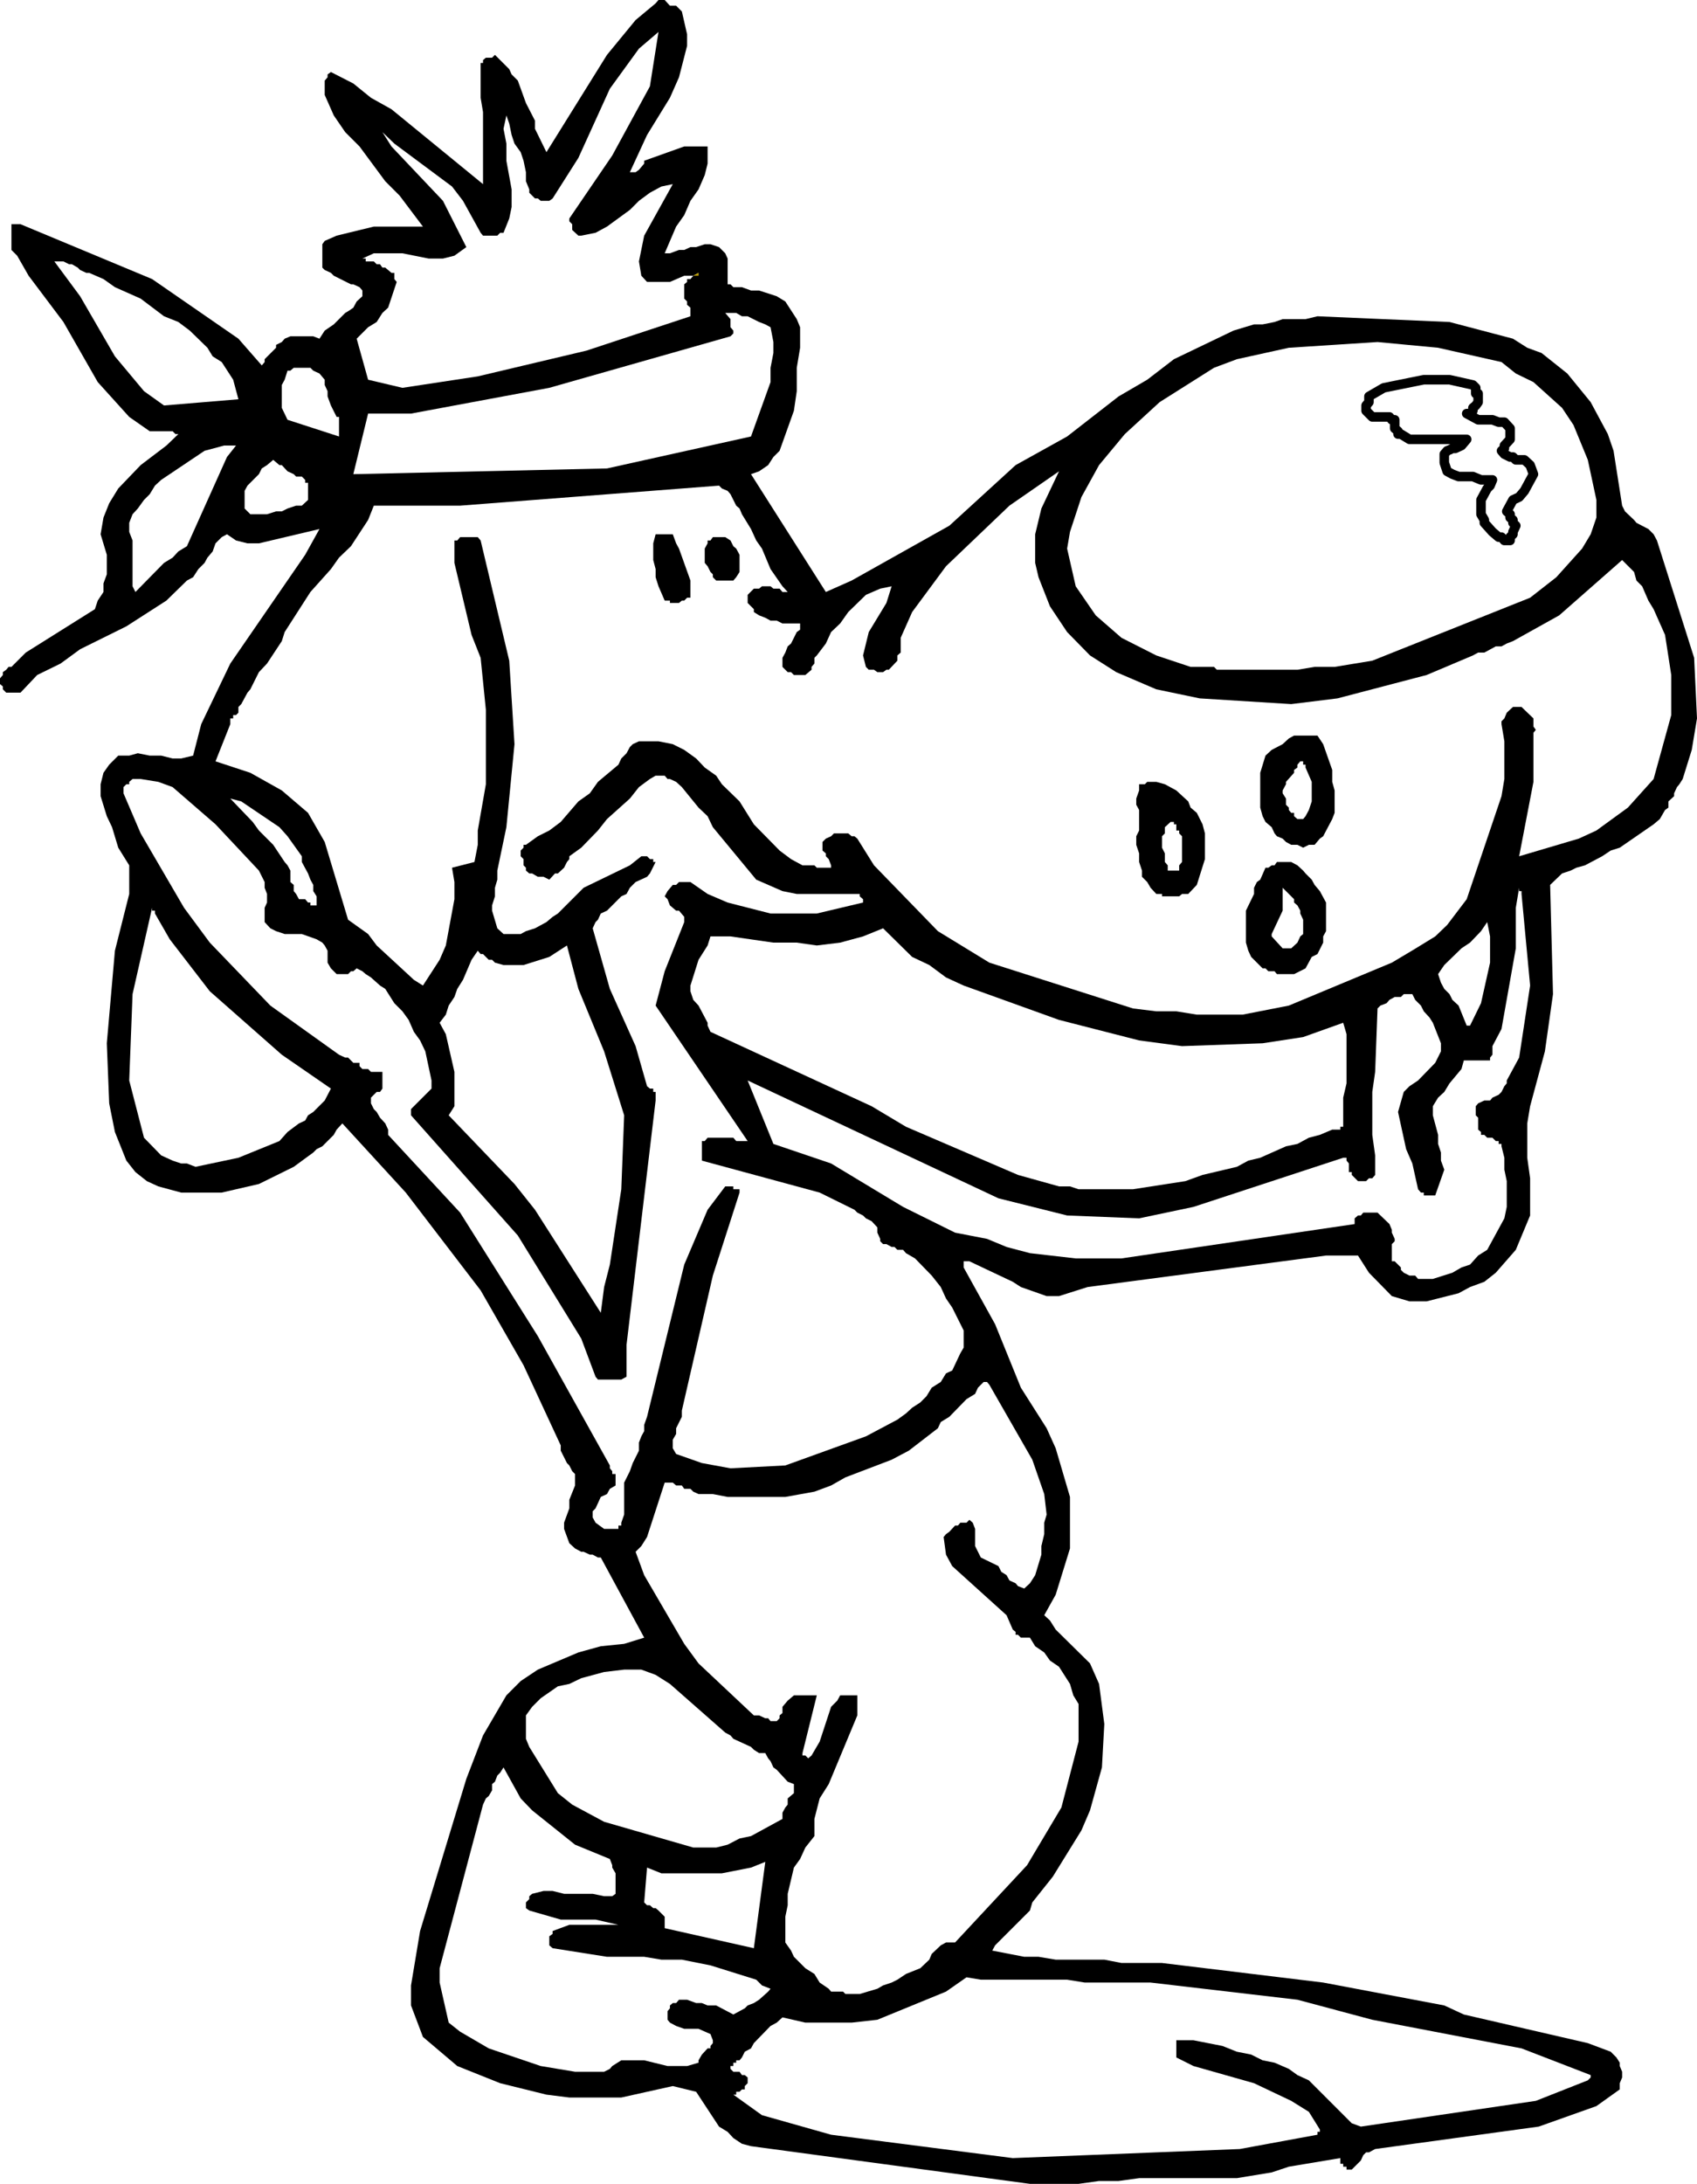 <?xml version="1.0" encoding="UTF-8" standalone="no"?>
<svg xmlns:xlink="http://www.w3.org/1999/xlink" height="228.9px" width="177.95px" xmlns="http://www.w3.org/2000/svg">
  <g transform="matrix(1.0, 0.0, 0.0, 1.0, -98.15, -23.45)">
    <path d="M266.75 68.95 L267.35 70.7 268.25 76.45 268.55 77.05 269.5 77.95 269.75 78.25 271.0 78.9 271.55 79.45 271.9 80.1 275.8 92.4 276.1 98.75 275.55 102.05 274.6 105.1 274.25 105.65 274.0 105.95 273.7 106.6 273.7 106.9 273.1 107.45 273.1 108.1 272.75 108.35 272.2 109.3 271.55 109.85 268.0 112.3 267.05 112.6 266.15 113.2 264.35 114.15 263.45 114.4 262.85 114.7 261.95 115.0 260.7 116.2 261.0 127.65 260.15 133.65 258.6 139.4 258.3 141.2 258.3 144.8 258.6 146.95 258.6 150.85 257.1 154.45 255.0 156.85 253.8 157.8 252.3 158.35 251.1 159.0 247.75 159.85 245.95 159.85 244.1 159.3 241.7 156.85 240.55 155.05 237.2 155.05 212.2 158.35 209.2 159.3 207.9 159.3 205.2 158.35 204.35 157.8 199.8 155.65 199.2 155.65 199.2 156.3 202.5 162.25 205.2 168.9 207.9 173.15 208.85 175.25 210.35 180.35 210.35 185.75 208.85 190.6 207.65 192.75 208.25 193.3 208.85 194.25 212.45 197.8 213.4 199.95 213.95 204.15 213.7 208.7 212.45 213.2 211.55 215.3 208.55 220.15 206.4 222.85 206.15 223.7 202.5 227.35 202.2 227.9 205.55 228.55 207.05 228.55 208.85 228.85 213.95 228.85 215.75 229.2 220.0 229.2 236.9 231.25 249.6 233.65 251.65 234.6 264.65 237.6 267.05 238.5 267.65 239.1 268.0 239.65 268.0 240.0 268.25 240.6 268.25 241.2 268.0 241.8 268.0 242.45 265.55 244.2 259.5 246.35 242.35 248.7 241.7 249.05 241.4 249.05 241.1 249.35 240.85 249.9 239.9 250.85 239.35 250.85 239.35 250.55 239.0 250.55 239.0 250.25 238.7 250.25 238.7 249.65 233.3 250.55 231.5 251.15 227.85 251.75 217.6 251.75 215.45 252.05 213.4 252.05 211.25 252.35 206.15 252.35 176.9 248.4 175.95 248.15 175.05 247.55 174.45 246.9 173.55 246.35 171.15 242.7 168.7 242.1 163.3 243.3 157.85 243.3 155.45 243.0 150.6 241.8 146.1 240.0 142.5 236.95 141.25 233.65 141.25 231.55 142.2 225.85 147.05 209.9 148.8 205.35 151.25 201.15 152.75 199.65 154.55 198.45 158.8 196.65 161.15 196.0 163.6 195.75 165.7 195.1 161.15 186.7 160.85 186.7 160.3 186.4 160.0 186.4 159.35 186.1 159.1 186.1 158.45 185.75 157.85 185.2 157.3 183.7 157.3 183.05 157.85 181.55 157.85 180.65 158.45 179.15 158.45 177.95 158.15 177.65 157.85 177.05 157.6 176.8 156.95 175.5 156.95 174.95 153.05 166.55 148.55 158.7 140.7 148.45 134.05 141.2 133.45 141.85 133.15 142.4 131.95 143.6 131.35 143.9 131.0 144.25 128.95 145.75 125.3 147.55 121.4 148.45 117.15 148.45 114.75 147.8 113.55 147.25 112.35 146.3 111.4 145.1 110.2 142.1 109.6 139.1 109.35 132.8 110.2 123.1 111.7 117.15 111.7 114.15 110.55 112.3 109.9 110.15 109.35 109.0 108.7 106.9 108.7 105.65 109.0 104.45 109.6 103.6 110.55 102.65 111.7 102.65 112.6 102.4 113.85 102.65 115.05 102.65 116.25 102.95 117.15 102.95 118.4 102.65 119.25 99.35 122.3 93.0 130.15 81.6 131.65 78.9 125.3 80.4 124.1 80.4 122.9 80.1 121.95 79.45 121.4 79.75 120.75 80.4 120.45 81.25 119.9 81.9 119.6 82.45 118.95 83.1 118.4 83.95 117.75 84.3 115.6 86.4 111.4 89.1 106.55 91.5 104.5 93.0 102.05 94.2 100.3 96.05 98.8 96.05 98.45 95.7 98.45 95.4 98.15 95.15 98.15 94.55 98.45 94.2 98.45 93.9 98.8 93.65 99.05 93.35 99.35 93.35 100.85 91.85 108.1 87.3 108.4 86.4 109.0 85.5 109.0 84.6 109.35 83.65 109.35 81.6 108.7 79.45 109.0 77.7 109.6 76.2 110.55 74.65 112.9 72.2 115.6 70.15 116.85 68.95 116.55 68.95 116.25 68.65 113.85 68.65 111.7 67.15 108.4 63.5 104.8 57.2 101.15 52.35 99.95 50.25 99.35 49.65 99.35 46.95 100.3 46.95 114.1 52.7 123.15 58.95 125.6 61.75 125.9 61.4 125.9 61.1 127.1 59.9 127.1 59.6 127.7 59.3 128.0 58.95 128.6 58.7 131.0 58.7 131.65 58.95 132.2 58.1 133.15 57.45 134.35 56.25 Q134.8 56.0 135.2 55.7 L135.55 55.05 136.15 54.5 136.15 53.9 135.85 53.55 135.2 53.25 134.95 53.25 133.15 52.35 132.85 52.05 132.2 51.75 131.95 51.5 131.95 49.05 132.2 48.7 133.45 48.15 137.35 47.2 142.5 47.2 140.05 43.95 138.55 42.45 135.85 38.8 134.35 37.3 133.15 35.55 132.2 33.4 132.2 31.9 132.5 31.55 132.5 31.25 132.85 31.0 135.2 32.2 137.05 33.7 139.2 34.9 148.8 42.75 148.8 35.2 148.55 33.7 148.55 30.05 148.8 30.05 148.8 29.75 149.1 29.5 149.75 29.5 150.05 29.2 151.55 30.7 151.8 31.25 152.45 31.9 153.3 34.25 154.25 36.1 154.25 36.95 155.45 39.4 161.8 29.2 164.8 25.55 166.9 23.8 167.2 23.45 167.85 23.45 168.4 24.05 169.05 24.05 169.65 24.65 170.2 27.05 170.2 28.25 169.35 31.55 168.4 33.7 166.0 37.6 164.2 41.5 164.8 41.5 165.15 41.25 165.7 40.6 165.7 40.3 169.9 38.8 172.35 38.8 172.35 40.6 172.05 41.8 171.4 43.3 170.55 44.5 169.9 46.0 169.05 47.2 167.85 50.0 168.4 50.0 169.35 49.65 169.9 49.65 170.55 49.35 171.15 49.35 172.05 49.05 172.65 49.05 173.55 49.35 174.2 50.0 174.45 50.55 174.45 53.25 174.75 53.25 175.05 53.55 175.95 53.55 176.9 53.9 177.75 53.9 179.6 54.5 180.5 55.05 181.7 56.9 182.05 57.75 182.05 59.9 181.7 62.0 181.7 64.45 181.4 66.5 179.9 70.7 179.25 71.35 178.7 72.2 177.75 72.85 176.9 73.15 184.75 85.5 187.45 84.3 197.7 78.55 204.65 72.2 210.05 69.2 215.45 65.0 218.45 63.25 221.25 61.1 227.5 58.1 229.65 57.45 230.55 57.45 231.8 57.2 232.65 56.9 235.05 56.9 236.3 56.6 250.15 57.2 256.8 58.95 258.3 59.9 259.8 60.45 262.5 62.6 264.95 65.6 266.75 68.95 M261.95 66.2 L258.95 63.5 257.1 62.6 255.6 61.4 248.95 59.9 242.6 59.3 233.3 59.9 227.85 61.1 225.45 62.0 219.75 65.6 216.1 68.95 213.4 72.2 211.55 75.55 210.35 79.2 210.05 80.95 210.95 84.9 213.05 87.95 215.75 90.3 219.4 92.15 223.0 93.35 225.45 93.35 225.75 93.65 234.2 93.65 236.0 93.35 238.1 93.35 242.05 92.7 258.6 86.1 261.35 83.95 264.05 80.95 264.95 79.45 265.55 77.7 265.55 75.85 264.65 71.65 263.15 68.0 261.95 66.2 M247.75 94.2 L238.4 96.65 233.55 97.25 223.95 96.65 219.4 95.7 215.2 93.9 212.45 92.15 210.05 89.7 208.25 87.0 207.05 83.95 206.7 82.45 206.7 79.45 207.35 76.75 209.2 72.85 204.0 76.45 197.35 82.8 193.8 87.6 192.6 90.3 192.6 91.85 192.25 92.15 192.25 92.7 191.35 93.65 191.1 93.65 190.75 93.9 190.15 93.9 189.8 93.65 189.25 93.65 188.95 93.35 188.65 92.15 189.25 89.7 191.1 86.65 191.65 84.9 190.45 85.15 188.95 85.8 187.1 87.6 186.25 88.8 185.3 89.7 184.75 90.9 183.8 92.15 183.55 92.4 183.55 93.0 183.25 93.35 183.25 93.65 182.6 94.2 181.4 94.2 181.1 93.9 180.75 93.9 180.2 93.35 180.2 92.4 180.5 91.85 180.75 91.2 181.1 90.9 181.7 89.7 182.05 89.45 182.05 88.8 180.2 88.8 179.6 88.5 178.95 88.5 178.4 88.2 177.75 87.95 177.2 87.6 177.2 87.3 176.55 86.65 176.55 85.8 177.2 85.15 177.75 85.15 178.05 84.9 178.95 84.9 179.25 85.15 179.9 85.15 180.2 85.5 180.75 85.5 180.2 84.9 178.95 83.1 178.05 80.95 177.45 80.1 176.9 78.9 175.95 77.35 175.7 76.75 175.35 76.45 174.75 75.25 174.45 74.9 173.85 74.65 173.55 74.35 146.4 76.45 137.35 76.45 136.75 77.95 134.95 80.7 133.7 81.9 132.85 83.1 130.7 85.5 128.0 89.7 127.7 90.65 126.15 93.0 125.3 93.9 124.4 95.7 124.1 96.05 123.45 97.25 123.15 97.55 123.15 98.15 122.9 98.4 122.6 98.4 122.6 98.75 122.3 98.75 122.3 99.35 120.75 103.25 124.4 104.45 127.7 106.3 130.45 108.65 132.2 111.7 134.65 119.85 136.75 121.35 137.65 122.55 141.55 126.15 142.5 126.75 144.25 124.05 144.9 122.55 145.8 117.7 145.8 115.9 145.55 114.4 147.9 113.8 148.25 112.0 148.25 110.5 149.1 105.65 149.1 97.85 148.55 92.4 147.6 90.0 145.8 82.45 145.8 80.1 146.1 80.1 146.4 79.75 148.25 79.75 148.55 80.1 151.55 92.7 152.1 101.45 151.25 110.15 150.3 114.7 150.3 115.65 150.05 116.5 150.05 117.4 149.75 118.35 149.75 118.9 150.3 120.75 150.95 121.35 152.75 121.35 153.3 121.05 154.25 120.75 155.45 120.1 156.1 119.55 156.65 119.2 159.35 116.5 164.2 114.15 165.4 113.2 166.0 113.2 166.3 113.5 166.65 113.5 166.65 113.8 166.9 113.8 166.3 115.0 166.0 115.35 164.8 115.9 164.2 116.5 163.85 117.15 163.3 117.4 161.8 118.9 161.15 119.2 160.85 119.85 160.6 120.1 160.3 120.75 162.1 127.1 164.8 133.1 166.0 137.3 166.3 137.55 166.65 137.55 166.65 137.9 166.9 137.9 166.9 138.8 163.85 164.4 163.85 167.75 163.3 168.05 160.85 168.05 160.6 167.75 159.1 163.75 152.45 152.95 141.25 140.35 141.25 139.7 143.4 137.55 143.4 136.7 142.75 133.65 142.2 132.5 141.55 131.6 141.0 130.35 140.35 129.45 139.5 128.6 138.55 127.1 138.0 126.75 137.05 125.9 136.5 125.55 136.15 125.25 135.55 124.95 135.2 125.25 134.95 125.25 134.65 125.55 133.45 125.55 132.85 124.95 132.5 124.35 132.5 123.1 132.2 122.55 131.95 122.25 131.35 121.9 129.8 121.35 128.0 121.35 127.1 121.05 126.5 120.75 125.9 120.1 125.9 118.6 126.15 118.05 126.15 117.15 125.9 116.5 125.9 115.9 125.3 114.7 120.75 109.85 116.25 105.95 114.75 105.4 112.9 105.1 112.05 105.1 111.7 105.4 111.7 105.65 111.4 105.65 111.1 105.95 111.1 106.6 112.9 110.8 117.45 118.6 120.15 122.25 126.5 128.85 133.7 134.0 134.35 134.3 134.65 134.3 135.2 134.85 135.85 134.85 135.85 135.2 136.15 135.5 136.75 135.5 137.05 135.8 138.25 135.8 138.25 137.55 138.0 137.9 137.65 137.9 137.05 138.5 137.05 139.1 137.35 139.7 137.65 140.0 138.0 140.6 138.55 141.2 138.85 141.85 138.85 142.4 146.4 150.55 154.55 163.5 162.1 177.05 162.1 177.35 162.35 177.65 162.35 177.95 162.7 177.95 162.7 179.15 162.1 179.5 161.8 180.05 161.15 180.35 160.6 181.55 160.3 181.85 160.3 182.5 160.6 183.05 161.5 183.7 163.0 183.7 163.0 183.35 163.3 183.35 163.3 183.05 163.6 182.2 163.6 178.85 164.2 177.65 164.5 176.8 165.15 175.5 165.15 174.65 165.4 174.0 165.7 173.45 165.7 172.8 166.0 171.95 169.9 156.0 172.35 150.25 174.2 147.8 175.05 147.8 175.05 148.1 175.7 148.1 175.7 148.45 172.9 157.15 169.65 171.3 169.65 171.95 169.05 173.15 169.05 173.75 168.7 174.35 168.7 175.25 169.05 175.85 171.75 176.8 174.75 177.35 180.5 177.05 188.95 174.0 192.25 172.25 193.15 171.6 193.8 171.0 194.65 170.45 195.3 169.8 195.85 168.9 196.8 168.3 197.35 167.4 198.0 167.1 198.85 165.3 199.2 164.7 199.2 162.9 198.0 160.5 197.35 159.55 196.8 158.35 195.85 157.15 194.1 155.35 193.15 154.8 192.85 154.45 192.25 154.45 191.95 154.15 191.65 154.15 191.1 153.85 190.75 153.85 190.45 153.55 190.45 153.3 190.15 152.65 190.15 152.1 189.55 151.45 188.95 151.15 188.65 150.85 188.05 150.55 187.75 150.25 184.1 148.45 171.75 145.1 171.75 143.05 172.05 143.05 172.35 142.7 175.05 142.7 175.35 143.05 176.55 143.05 166.9 128.85 167.85 125.25 169.9 120.1 169.9 119.55 169.35 118.9 169.05 118.9 168.4 118.35 168.15 117.7 167.85 117.4 168.15 116.85 168.7 116.2 169.05 116.2 169.35 115.9 170.55 115.9 172.35 117.15 174.45 118.05 178.95 119.2 183.8 119.2 188.65 118.05 188.65 117.7 188.3 117.4 188.3 117.15 181.7 117.15 180.2 116.85 177.45 115.65 172.9 110.15 172.35 109.0 171.4 108.1 169.65 105.95 169.05 105.4 168.4 105.1 168.15 105.1 167.85 104.75 166.9 104.75 166.3 105.1 165.15 105.95 164.2 107.15 161.8 109.3 160.85 110.5 159.1 112.3 157.85 113.2 157.85 113.5 157.6 113.8 157.3 114.4 156.65 115.0 156.35 115.0 155.75 115.65 155.15 115.35 154.55 115.35 153.95 115.0 153.65 115.0 153.3 114.7 153.3 114.4 153.05 114.15 153.05 113.5 152.75 113.2 152.75 112.6 153.05 112.3 153.05 112.0 153.3 112.0 154.55 111.1 155.75 110.5 156.95 109.6 158.8 107.45 160.0 106.6 160.85 105.4 163.0 103.6 163.3 102.95 163.85 102.4 164.2 101.75 164.5 101.45 165.15 101.15 167.2 101.15 168.7 101.45 169.9 102.05 171.15 102.95 172.05 103.9 173.25 104.75 173.85 105.65 175.7 107.45 177.2 109.85 179.9 112.6 181.1 113.5 182.3 114.15 183.55 114.15 183.8 114.4 185.3 114.4 185.3 114.15 185.05 113.5 184.75 113.2 184.75 112.9 184.4 112.6 184.4 111.7 184.75 111.35 185.3 111.1 185.6 110.8 187.1 110.8 187.45 111.1 187.75 111.1 188.05 111.35 189.8 114.15 196.5 121.05 201.9 124.35 216.95 129.15 219.4 129.45 221.5 129.45 223.65 129.8 228.45 129.8 233.3 128.85 244.1 124.35 Q246.4 123.0 248.65 121.6 L249.9 120.4 251.95 117.7 255.6 106.9 255.9 105.1 255.9 101.15 255.6 99.35 255.6 99.05 255.9 98.75 256.15 98.15 256.8 97.55 257.7 97.55 258.95 98.75 258.95 99.6 259.2 99.95 258.95 100.25 258.95 105.4 257.45 113.2 263.7 111.35 265.55 110.5 268.85 108.1 271.55 105.1 273.4 98.4 273.4 94.2 272.75 90.0 271.55 87.3 271.0 86.4 270.35 84.9 269.75 84.3 269.5 83.4 268.25 82.15 261.65 87.95 256.8 90.65 256.15 90.9 255.6 91.2 255.0 91.2 253.8 91.85 253.15 91.85 252.6 92.15 247.75 94.2 M165.15 28.55 L162.1 32.75 158.8 40.0 156.1 44.25 155.75 44.5 154.85 44.5 154.55 44.25 154.25 44.25 153.65 43.65 153.65 43.3 153.3 42.45 153.3 41.5 153.05 40.3 152.75 39.4 152.1 38.5 151.8 37.6 151.55 36.4 151.25 35.55 150.95 36.95 151.25 38.5 151.25 40.3 151.8 43.3 151.8 45.15 151.55 46.35 150.95 47.85 150.6 47.85 150.3 48.15 148.8 48.15 148.55 47.85 146.7 44.5 145.55 43.0 139.5 38.5 138.25 37.3 139.2 38.8 144.6 44.5 147.05 49.35 145.8 50.25 144.6 50.55 143.1 50.55 140.35 50.0 137.35 50.0 136.15 50.55 136.5 50.55 136.5 50.85 137.35 50.85 137.65 51.15 138.0 51.15 138.25 51.5 138.55 51.5 139.2 52.05 139.5 52.05 139.5 52.7 139.75 53.0 138.85 55.7 138.25 56.25 137.65 57.2 136.75 57.75 135.55 58.95 136.75 63.25 140.35 64.1 148.25 62.9 159.65 60.2 170.55 56.6 170.55 55.7 170.2 55.4 170.2 55.05 169.9 54.75 169.9 53.25 170.2 53.0 170.2 52.7 170.55 52.7 170.85 52.35 169.9 52.35 168.4 53.0 166.0 53.0 165.4 52.35 165.15 50.85 165.7 48.15 168.7 42.75 167.5 43.0 166.3 43.65 165.15 44.5 164.2 45.45 161.8 47.2 160.6 47.85 159.1 48.15 158.8 48.15 158.15 47.55 158.15 46.95 157.85 46.65 157.85 46.35 162.35 39.75 166.3 32.5 167.2 26.8 165.15 28.55 M175.95 56.6 L175.35 56.25 174.2 56.25 174.75 56.9 174.75 57.75 175.05 58.1 175.05 58.4 174.75 58.7 155.75 64.1 141.25 66.8 136.75 66.8 135.2 73.15 161.8 72.55 176.9 69.2 178.95 63.5 178.95 62.0 179.25 60.45 179.25 59.3 178.95 57.75 178.4 57.45 177.75 57.2 176.55 56.6 175.95 56.6 M170.85 52.35 L171.4 52.35 171.4 52.05 170.85 52.35 M236.3 100.55 L236.9 101.45 237.85 104.15 237.85 105.4 238.1 106.3 238.1 108.65 237.85 109.3 236.9 111.1 236.55 111.35 236.0 112.0 235.4 112.0 234.8 112.3 234.2 112.0 233.55 112.0 233.0 111.7 232.65 111.35 232.05 111.1 231.8 110.8 231.5 110.15 230.85 109.6 230.55 109.0 230.3 108.1 230.3 104.45 230.85 102.65 231.5 102.05 232.65 101.45 233.3 100.85 233.85 100.55 236.3 100.55 M168.7 79.45 L169.05 80.4 169.35 80.95 170.55 84.3 170.55 86.1 170.2 86.1 169.9 86.4 169.65 86.4 169.35 86.65 168.4 86.65 168.4 86.4 167.85 86.4 167.2 84.9 166.9 83.95 166.9 83.1 166.65 82.15 166.65 80.4 166.9 79.45 168.7 79.45 M172.65 80.1 L172.9 79.75 174.2 79.75 174.75 80.1 175.05 80.7 175.35 80.95 175.7 81.6 175.7 83.4 175.35 83.95 175.05 84.3 173.25 84.3 172.9 83.95 172.9 83.65 172.65 83.4 172.35 82.8 172.05 82.45 172.05 80.95 172.35 80.4 172.35 80.1 172.65 80.1 M234.2 103.9 L233.85 104.15 233.85 104.45 233.0 105.4 233.0 105.65 232.65 106.3 232.65 106.6 233.0 107.15 233.0 107.8 233.3 108.1 233.3 108.35 233.55 108.65 233.85 108.65 233.85 109.0 234.2 109.3 234.8 109.3 235.05 109.0 235.4 108.35 235.7 107.45 235.7 105.4 235.05 103.9 235.05 103.6 234.8 103.6 234.8 103.25 234.5 103.25 234.2 103.6 234.2 103.9 M230.3 115.65 L230.85 114.4 231.15 114.4 231.5 114.15 231.8 114.15 232.05 113.8 233.55 113.8 234.2 114.15 234.8 114.7 235.05 115.0 235.7 115.65 236.0 116.2 236.55 116.85 237.2 118.05 237.2 121.05 236.9 121.6 236.9 122.25 236.3 123.45 235.7 123.75 235.05 124.95 233.85 125.55 232.05 125.55 231.8 125.25 231.15 125.25 230.85 124.95 230.55 124.95 229.35 123.75 229.05 123.1 228.8 122.25 228.8 118.9 229.65 117.15 229.65 116.5 229.95 115.9 230.3 115.65 M222.75 107.45 L223.0 108.1 223.65 108.65 224.25 109.85 224.5 110.8 224.5 113.5 223.65 116.2 222.75 117.15 222.1 117.15 221.8 117.4 220.0 117.4 220.0 117.15 219.4 117.15 218.8 116.5 218.45 115.9 217.9 115.35 217.9 114.7 217.6 113.8 217.6 112.9 217.3 112.0 217.3 111.1 217.6 110.5 217.6 108.35 217.3 107.8 217.3 107.15 217.6 106.3 217.6 105.65 218.2 105.65 218.45 105.4 219.4 105.4 220.3 105.65 221.5 106.3 222.75 107.45 M231.5 121.35 L231.5 121.6 232.65 122.85 233.55 122.85 234.2 122.25 234.5 121.6 234.8 121.35 234.8 119.85 234.5 119.2 234.5 118.9 234.2 118.35 233.85 118.05 233.85 117.7 232.65 116.5 232.65 118.9 231.5 121.35 M220.9 109.6 L220.3 110.15 220.3 110.8 220.0 111.1 220.0 112.3 220.3 112.9 220.3 113.8 220.6 114.15 220.6 114.7 221.8 114.7 221.8 114.15 222.1 113.8 222.1 111.1 221.8 110.8 221.8 110.5 221.5 110.5 221.5 109.85 221.25 109.85 221.25 109.6 220.9 109.6 M217.6 132.5 L209.2 130.35 199.2 126.75 197.35 125.9 195.6 124.6 193.8 123.75 190.75 120.75 188.65 121.6 186.25 122.25 183.8 122.55 181.7 122.25 179.25 122.25 174.75 121.6 172.65 121.6 172.35 122.55 171.4 124.05 170.55 126.75 170.55 127.35 170.85 128.25 171.4 128.85 172.35 130.65 172.35 130.95 172.65 131.6 189.55 139.4 193.15 141.55 204.9 146.6 209.2 147.8 210.35 147.8 211.25 148.1 216.95 148.1 222.45 147.25 224.25 146.6 227.85 145.75 229.05 145.1 230.3 144.8 233.0 143.6 234.2 143.35 235.4 142.7 236.55 142.4 237.85 141.85 238.7 141.85 238.7 141.55 239.0 141.55 239.0 138.5 239.35 137.0 239.35 131.85 239.0 130.65 234.8 132.15 230.55 132.8 222.1 133.1 217.6 132.5 M242.35 135.8 L242.05 137.9 242.05 142.4 242.35 144.55 242.35 146.6 242.05 146.95 241.7 146.95 241.4 147.25 240.55 147.25 239.9 146.6 239.9 146.3 239.6 146.3 239.6 145.4 239.35 145.1 239.35 144.8 239.0 144.8 223.3 149.95 217.6 151.15 210.05 150.85 202.85 149.05 176.55 136.7 179.25 143.35 185.3 145.4 192.85 149.95 198.3 152.65 201.65 153.3 203.7 154.15 206.15 154.8 210.95 155.35 215.75 155.35 240.2 151.75 240.2 151.15 240.55 150.85 240.85 150.85 241.1 150.55 242.6 150.55 243.85 151.75 244.1 152.35 244.1 152.65 244.4 153.3 244.4 153.55 244.1 153.85 244.1 155.65 244.4 155.65 245.05 156.3 245.05 156.55 245.35 156.85 245.95 157.15 246.55 157.15 246.85 157.5 248.4 157.5 250.45 156.85 251.4 156.3 252.3 156.0 253.15 155.05 254.1 154.45 255.9 151.15 256.15 149.95 256.15 147.25 255.9 146.05 255.9 144.8 255.6 143.6 255.6 143.35 255.3 143.35 255.3 143.05 255.0 143.05 254.65 142.7 254.1 142.7 253.8 142.4 253.45 142.4 253.45 142.1 253.15 141.85 253.15 140.6 252.9 140.35 252.9 139.4 253.15 139.1 253.8 138.8 254.4 138.8 254.65 138.5 255.3 138.2 255.6 137.9 255.9 137.3 256.15 137.0 256.15 136.7 257.45 134.3 258.6 126.75 257.7 117.15 257.7 116.85 257.45 116.85 257.45 116.5 257.1 118.6 257.1 122.85 255.6 131.3 254.65 133.1 254.65 134.0 254.4 134.3 254.4 134.6 251.65 134.6 251.4 135.5 250.15 137.0 249.6 137.9 248.95 138.5 248.4 139.4 248.4 140.35 248.95 142.4 248.95 143.35 249.25 144.25 249.25 145.1 249.6 146.05 248.65 148.75 247.45 148.75 247.45 148.45 247.15 148.45 246.85 148.1 246.25 145.4 245.6 143.9 244.75 140.0 245.35 137.9 245.95 137.3 246.85 136.7 248.65 134.85 249.25 133.65 249.25 132.8 248.4 130.65 248.05 130.1 247.45 129.45 247.15 128.85 246.55 128.25 246.25 127.65 245.35 127.65 245.05 127.95 244.4 127.95 243.85 128.25 243.55 128.6 242.9 128.85 242.6 129.15 242.35 135.8 M163.6 140.35 L161.5 133.65 158.8 127.1 157.6 122.55 155.75 123.75 153.05 124.6 150.95 124.6 150.05 124.35 149.75 124.05 149.4 124.05 148.8 123.45 148.55 123.45 148.25 123.1 147.6 124.05 146.7 126.15 146.1 127.1 145.8 127.95 145.2 128.85 144.9 129.8 144.25 130.65 144.9 131.85 145.8 135.8 145.8 139.4 145.2 140.35 152.1 147.55 154.25 150.25 161.15 161.05 161.5 158.35 162.1 156.0 163.3 148.1 163.6 140.35 M196.5 173.15 L193.45 175.5 191.65 176.45 186.8 178.3 185.3 179.15 183.55 179.8 180.5 180.35 174.45 180.35 172.9 180.05 171.4 180.05 170.85 179.8 170.55 179.5 169.9 179.5 169.65 179.15 169.05 179.15 168.7 178.85 167.85 178.85 166.0 184.55 165.4 185.5 164.8 186.1 165.7 188.55 169.9 195.75 171.4 197.8 177.2 203.25 177.75 203.25 178.4 203.55 178.7 203.55 178.95 203.85 179.6 203.85 179.9 203.55 179.9 203.25 180.2 203.0 180.2 202.35 180.75 201.7 181.4 201.15 183.8 201.15 182.3 207.2 182.3 207.45 182.6 207.45 182.9 207.75 183.25 207.45 184.1 206.0 185.3 202.35 185.95 201.7 186.25 201.15 188.05 201.15 188.05 203.25 185.05 210.45 184.1 211.95 183.55 214.1 183.55 215.9 182.6 217.1 182.05 218.3 181.4 219.2 180.75 221.95 180.75 223.15 180.5 224.35 180.5 227.05 181.1 227.9 181.4 228.55 182.6 229.75 183.55 230.35 184.1 231.25 185.05 231.9 185.3 232.2 186.55 232.2 186.8 232.45 188.3 232.45 190.15 231.9 190.75 231.55 191.65 231.25 192.25 230.95 193.15 230.35 194.65 229.75 195.6 228.85 195.85 228.25 196.8 227.35 197.35 227.05 198.3 227.05 205.85 218.95 209.45 212.9 211.25 206.0 211.25 202.05 210.7 201.15 210.35 199.95 209.2 198.15 208.25 197.5 207.65 196.65 206.7 196.0 206.15 195.1 205.2 195.1 204.9 194.8 204.65 194.8 204.65 194.5 204.35 194.25 203.7 192.75 198.0 187.6 197.35 186.4 197.1 184.55 197.35 184.25 197.7 184.0 198.3 183.35 198.6 183.35 198.85 183.05 199.5 183.05 199.8 182.75 200.15 183.05 200.4 183.7 200.4 185.5 201.0 186.7 202.85 187.6 203.15 188.2 203.7 188.55 204.0 189.1 204.65 189.4 204.9 189.7 205.55 189.95 206.15 189.4 206.7 188.55 207.35 186.4 207.35 185.5 207.65 184.25 207.65 183.05 207.9 182.2 207.65 180.05 206.4 176.45 201.9 168.6 201.65 168.3 201.3 168.3 200.7 168.9 200.4 169.55 199.5 170.1 197.7 171.95 196.8 172.5 196.5 173.15 M251.4 122.85 L249.6 124.6 248.95 125.55 249.25 126.45 249.6 127.1 250.15 127.65 250.45 128.25 251.1 128.85 251.95 130.95 252.3 130.95 253.45 128.6 254.4 124.35 254.4 121.6 254.1 120.1 253.45 121.05 252.3 122.25 251.4 122.85 M118.05 58.1 L116.85 57.2 115.35 56.6 112.9 54.75 110.2 53.55 109.0 52.7 107.5 52.05 107.2 52.05 106.55 51.75 106.3 51.5 105.7 51.15 105.4 51.15 104.8 50.85 103.85 50.85 106.55 54.5 110.2 60.8 113.25 64.45 115.35 65.95 123.15 65.3 122.6 63.25 121.4 61.4 120.45 60.8 119.9 59.9 118.05 58.1 M115.05 73.75 L114.4 74.35 113.85 75.25 113.25 75.85 112.6 76.75 112.05 77.35 111.7 78.25 111.7 79.2 112.05 80.1 112.05 84.9 112.35 85.5 115.35 82.45 116.25 81.9 116.85 81.25 117.75 80.7 121.95 71.35 122.9 70.15 121.65 70.15 119.6 70.7 115.05 73.75 M130.7 62.0 L128.95 62.0 128.6 62.3 128.3 62.3 128.0 63.25 127.7 63.8 127.7 66.2 128.3 67.45 133.7 69.2 133.7 67.15 133.45 67.15 132.85 65.95 132.5 65.0 132.5 64.45 132.2 63.8 132.2 63.25 131.65 62.6 131.0 62.3 130.7 62.0 M125.3 73.15 L124.1 74.35 123.8 74.9 123.8 76.75 124.4 77.35 126.15 77.35 127.1 77.05 127.7 77.05 128.3 76.75 129.2 76.45 129.8 76.45 130.45 75.85 130.45 74.05 130.15 74.05 130.15 73.75 129.8 73.4 129.2 73.4 128.95 73.15 128.3 72.85 127.7 72.2 127.45 72.2 126.8 71.65 126.15 72.2 125.6 72.55 125.3 73.15 M127.45 110.15 L123.45 107.45 122.3 107.15 124.65 109.6 125.3 110.5 126.8 112.0 128.0 113.8 128.3 114.15 128.6 114.7 128.6 115.9 128.95 116.2 128.95 116.85 129.2 117.15 129.5 117.7 130.15 117.7 130.45 118.05 130.7 118.05 130.7 118.35 131.35 118.35 131.35 117.4 131.0 116.85 131.0 116.2 130.7 115.65 130.45 115.0 129.8 113.8 129.8 113.2 128.3 111.1 127.45 110.15 M130.15 140.9 L130.45 140.35 131.0 140.0 132.2 138.8 132.85 137.55 127.7 134.0 120.15 127.35 115.95 121.9 114.4 119.2 114.4 118.9 114.1 118.9 114.1 118.6 112.05 127.65 111.7 136.7 113.25 142.7 115.05 144.55 116.25 145.1 117.15 145.4 117.75 145.4 118.65 145.75 123.15 144.8 127.45 143.05 128.3 142.1 129.5 141.2 130.15 140.9 M157.85 199.95 L156.65 200.2 154.85 201.45 153.95 202.35 153.3 203.25 153.3 205.7 153.65 206.55 156.65 211.4 158.15 212.6 161.5 214.4 170.85 217.1 173.25 217.1 174.45 216.8 175.7 216.15 176.9 215.9 180.2 214.1 180.2 213.45 180.5 212.9 180.75 212.6 180.75 211.95 181.4 211.4 181.4 210.45 180.75 210.2 179.6 208.95 179.25 208.7 178.95 208.05 178.7 207.75 178.4 207.2 177.75 207.2 177.2 206.85 176.9 206.55 175.05 205.7 174.75 205.35 174.2 205.05 168.4 199.95 166.9 199.0 165.4 198.45 163.6 198.45 161.5 198.7 159.1 199.35 157.85 199.95 M150.3 209.55 L150.05 210.2 149.75 210.45 149.75 211.1 149.4 211.7 149.1 211.95 148.8 212.6 144.25 229.75 144.25 231.25 145.2 235.45 146.4 236.4 149.4 238.15 154.85 240.0 158.45 240.6 161.5 240.6 162.1 240.3 162.35 240.0 163.3 239.4 165.7 239.4 168.15 240.0 170.2 240.0 171.4 239.65 171.4 239.4 171.75 238.8 172.35 238.15 172.65 238.15 172.65 237.9 172.9 237.6 172.9 237.3 172.65 236.65 171.4 236.1 169.9 236.1 169.05 235.8 168.4 235.45 168.15 235.15 168.15 234.25 168.4 233.95 168.4 233.65 168.7 233.4 169.05 233.4 169.35 233.05 170.2 233.05 171.15 233.4 171.75 233.4 172.35 233.65 173.25 233.65 175.05 234.6 176.25 233.95 176.55 233.65 177.2 233.4 177.75 233.05 178.7 232.2 178.95 231.9 178.05 231.55 177.45 230.95 172.65 229.45 169.65 228.85 167.5 228.85 165.7 228.55 161.8 228.55 156.1 227.65 155.75 227.35 155.75 226.4 156.1 226.15 156.1 225.85 157.85 225.2 163.0 225.2 160.6 224.65 156.95 224.65 153.65 223.7 153.3 223.45 153.3 222.85 153.65 222.5 153.65 222.2 153.95 221.95 155.15 221.65 156.1 221.65 157.3 221.95 160.3 221.95 161.5 222.2 162.35 222.2 162.7 221.95 162.7 219.8 162.35 219.2 162.35 218.95 162.1 218.3 158.45 216.8 153.95 213.2 152.75 211.95 150.95 208.7 150.6 209.25 150.3 209.55 M264.95 240.95 L257.7 238.15 242.05 235.15 234.2 233.05 218.8 231.25 211.9 231.25 210.05 230.95 201.0 230.95 199.5 230.7 197.35 232.2 190.15 235.15 187.45 235.45 182.6 235.45 180.2 234.9 179.6 235.45 178.95 235.8 177.2 237.6 176.9 238.15 176.25 238.5 175.95 239.1 175.7 239.4 175.35 239.4 175.35 239.65 175.05 239.65 175.05 240.0 174.75 240.0 174.75 240.3 175.05 240.6 175.7 240.6 175.95 240.95 176.25 240.95 176.55 241.2 176.55 241.8 176.25 242.1 176.25 242.45 175.95 242.45 175.7 242.7 175.35 242.7 175.35 243.0 175.05 243.0 178.05 245.15 185.3 247.2 204.35 249.65 228.15 248.7 236.3 247.2 236.3 246.9 236.55 246.9 236.55 246.65 235.4 244.8 233.55 243.65 229.65 241.8 223.3 240.0 221.5 239.1 221.5 237.3 223.3 237.3 226.35 237.9 227.85 238.5 229.35 238.8 230.55 239.4 231.8 239.65 233.3 240.3 234.2 240.95 235.4 241.5 239.9 246.0 240.85 246.35 259.2 243.65 264.65 241.5 264.95 241.2 264.95 240.95 M166.0 219.2 L165.7 222.85 166.0 223.15 166.3 223.15 166.65 223.45 166.9 223.45 167.2 223.7 167.85 224.35 167.85 225.55 177.2 227.65 178.4 218.6 176.9 219.2 173.85 219.8 167.5 219.8 166.0 219.2" fill="#000000" fill-rule="evenodd" stroke="none"/>
    <path d="M170.85 52.35 L171.4 52.05 171.4 52.35 170.85 52.35" fill="#b89900" fill-rule="evenodd" stroke="none"/>
    <path d="M252.6 63.8 L250.15 63.25 247.45 63.25 243.25 64.1 241.7 65.0 241.7 65.6 241.4 65.95 241.4 66.5 242.05 67.15 243.85 67.15 244.1 67.45 244.4 67.45 244.4 68.35 244.75 68.65 244.75 68.95 245.05 68.95 245.95 69.5 251.95 69.5 251.4 70.15 250.75 70.45 250.45 70.45 Q250.2 70.6 249.9 70.7 L249.6 71.05 249.6 71.95 249.9 72.85 250.45 73.15 251.1 73.4 252.6 73.4 253.45 73.75 254.65 73.75 254.4 74.35 254.1 74.65 253.45 75.85 253.45 77.35 253.8 77.95 253.8 78.25 254.65 79.2 255.3 79.75 255.6 79.75 255.9 80.1 256.5 80.1 256.5 79.75 256.8 79.45 256.8 79.2 257.1 78.55 256.8 78.25 256.8 77.95 256.5 77.7 256.5 77.35 256.15 77.05 256.8 75.85 257.45 75.55 258.0 74.9 258.95 73.15 258.6 72.2 258.0 71.65 257.1 71.65 256.8 71.35 256.5 71.35 255.9 71.05 255.6 70.7 255.9 70.45 255.9 70.15 256.5 69.5 256.5 68.35 255.9 67.7 255.3 67.7 254.65 67.45 253.15 67.45 251.95 66.8 252.3 66.8 252.6 66.5 252.6 66.2 252.9 65.95 253.15 65.6 253.15 64.7 252.9 64.7 252.9 64.1 252.6 63.8 Z" fill="none" stroke="#000000" stroke-linecap="round" stroke-linejoin="round" stroke-width="1.0"/>
  </g>
</svg>
